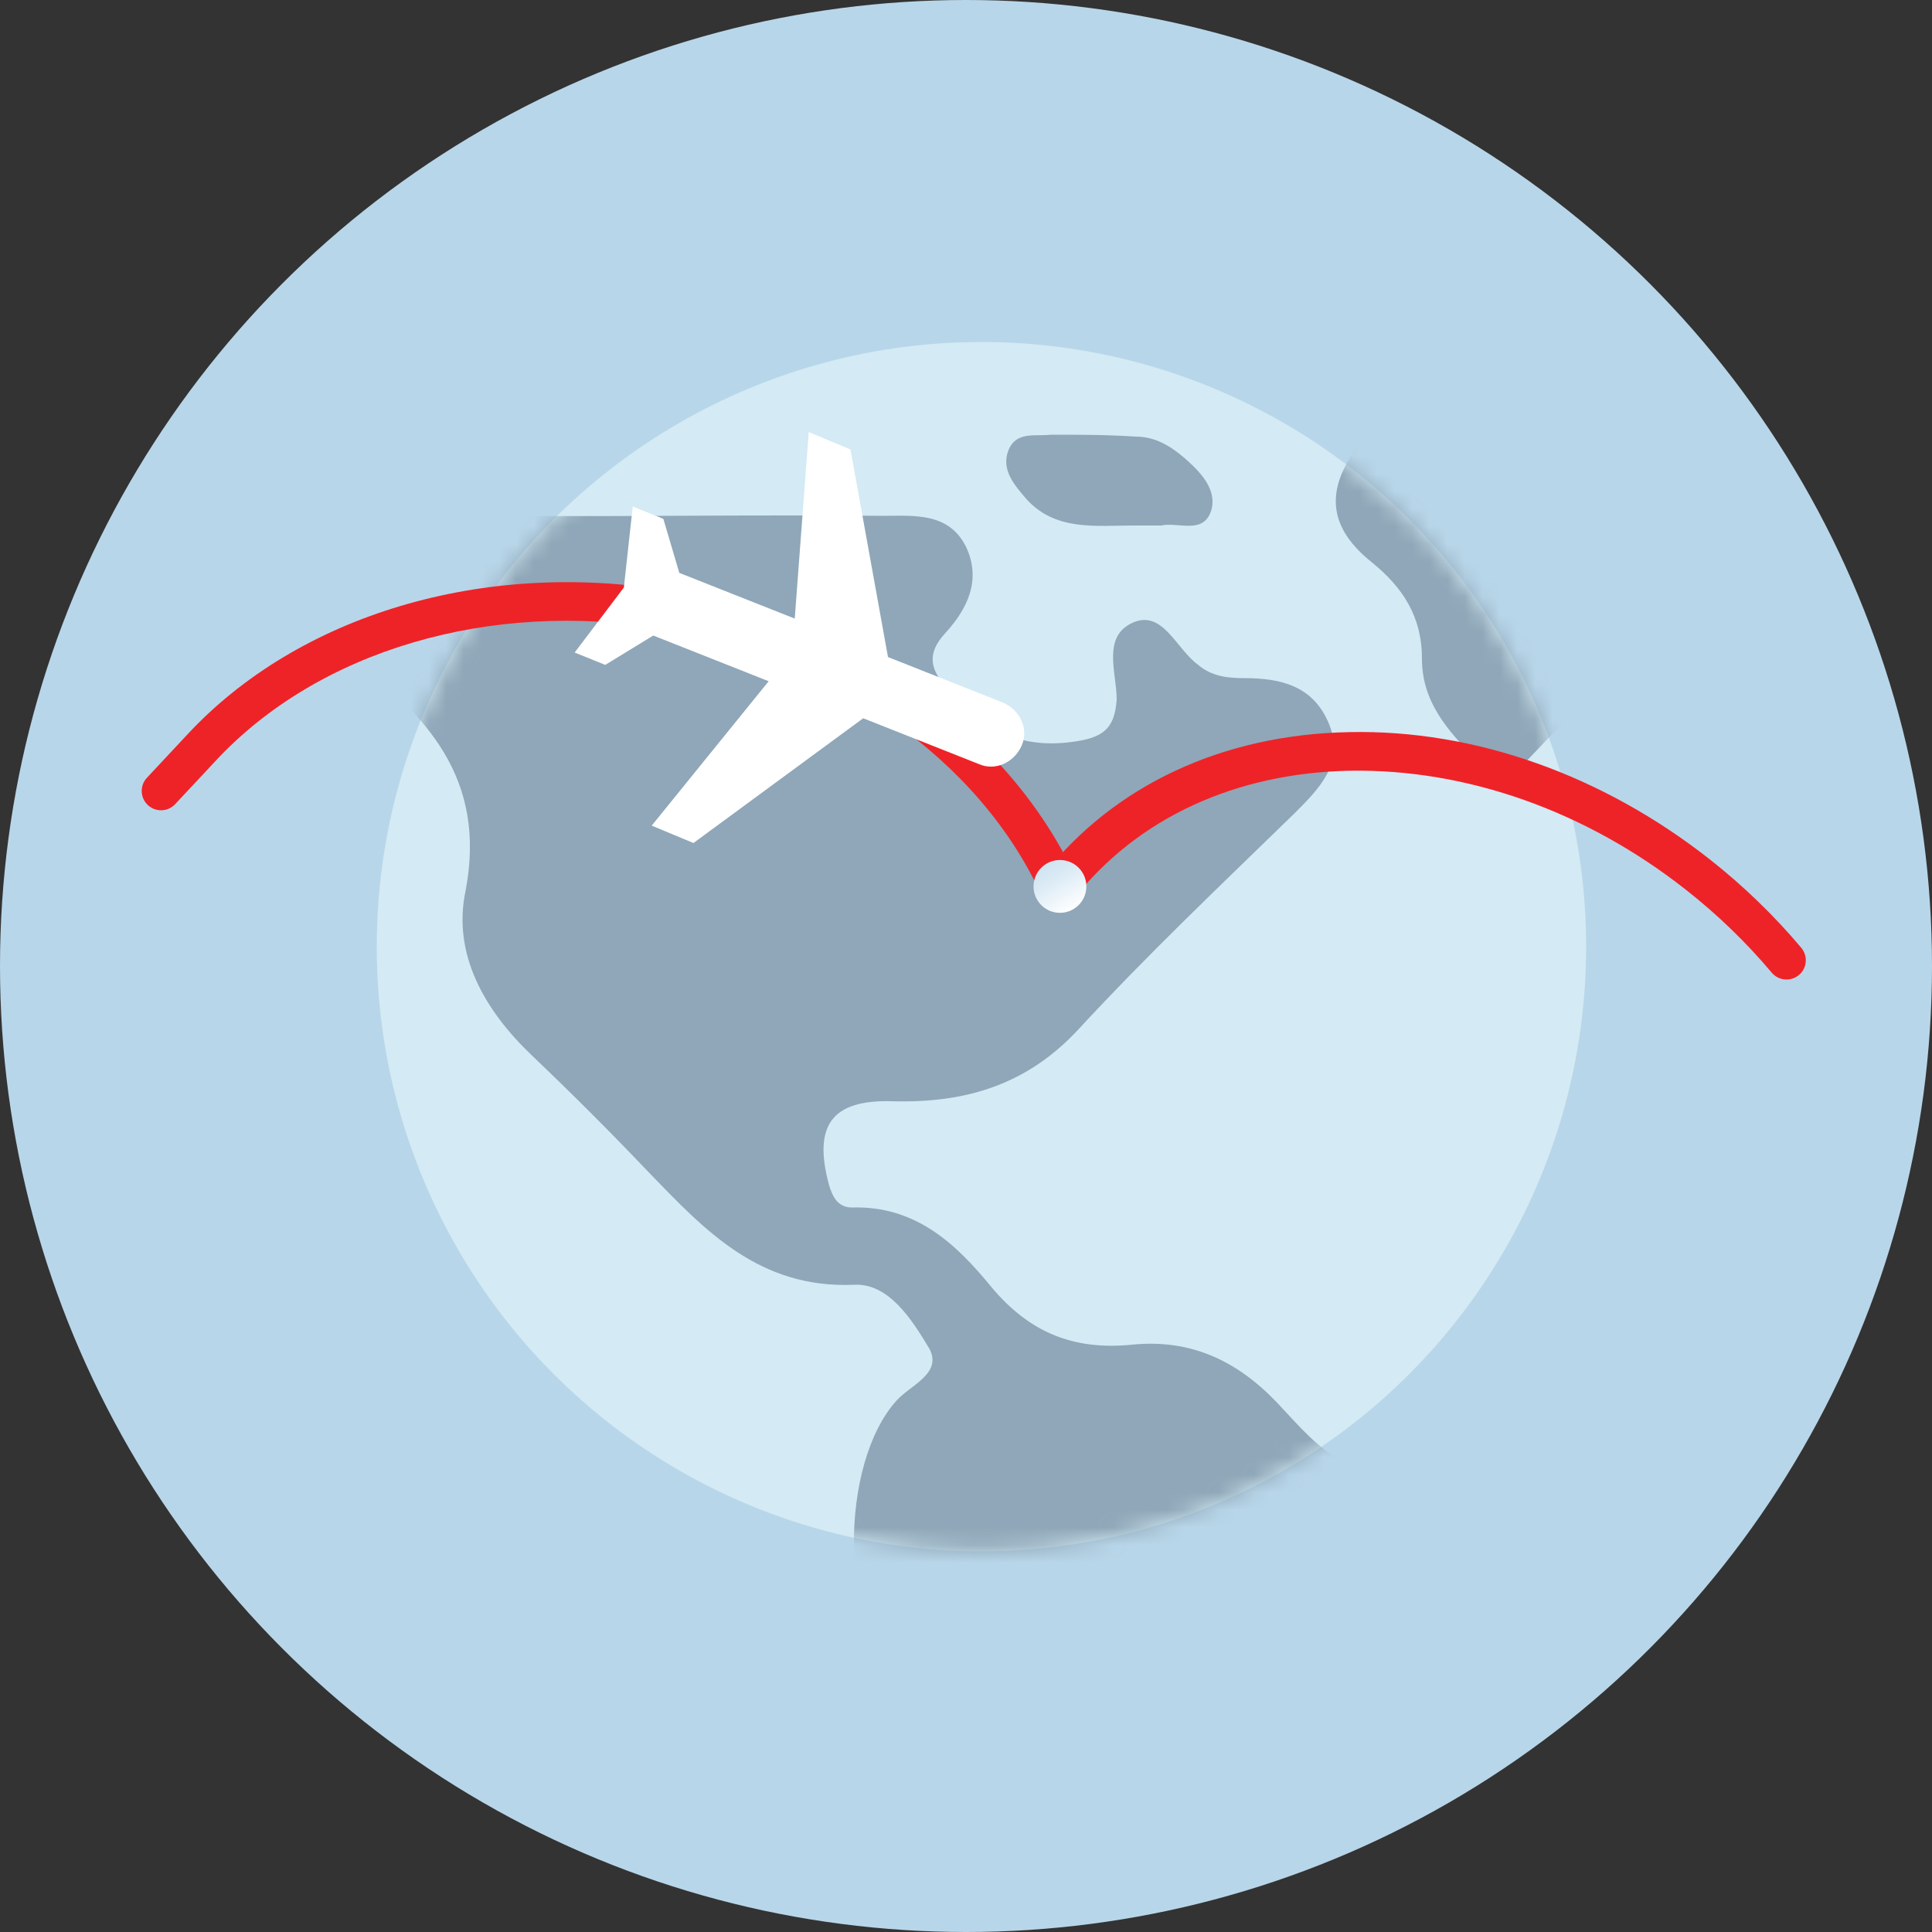 <svg xmlns="http://www.w3.org/2000/svg" xmlns:xlink="http://www.w3.org/1999/xlink" width="110" height="110" viewBox="0 0 110 110">
    <rect x="0" y="0" width="110" height="110" fill="#333333" stroke="none"/>
    <defs>
        <linearGradient id="vzh4eznitc" x1="75.53%" x2="24.703%" y1="93.031%" y2="6.917%">
            <stop offset="0%" stop-color="#FFF"/>
            <stop offset="2.85%" stop-color="#FDFEFF"/>
            <stop offset="65.74%" stop-color="#DCEBF5"/>
            <stop offset="100%" stop-color="#CFE4F2"/>
        </linearGradient>
        <circle id="pve62a7pfa" cx="34.98" cy="34.43" r="34.43"/>
    </defs>
    <g fill="none" fill-rule="evenodd">
        <g>
            <g>
                <g transform="translate(-818 -636) translate(140 635) translate(678 1)">
                    <circle cx="55" cy="55" r="55" fill="#B8D6E9" fill-rule="nonzero"/>
                    <g transform="translate(7.7 18.7)">
                        <g transform="translate(13.2 .77)">
                            <mask id="25n7g82rib" fill="#fff">
                                <use xlink:href="#pve62a7pfa"/>
                            </mask>
                            <use fill="#D4EAF4" fill-rule="nonzero" xlink:href="#pve62a7pfa"/>
                            <g fill="#8FA7B8" fill-rule="nonzero" mask="url(#25n7g82rib)">
                                <g>
                                    <path d="M47.96 84.81v-.55c.66-4.62-.44-8.14-4.18-11.44-3.85-3.3-3.63-12.65-.44-16.17.77-.88 2.64-1.54 1.87-2.97-.99-1.65-2.31-3.74-4.29-3.63-5.39.22-8.47-3.08-11.66-6.38-2.2-2.31-4.4-4.51-6.71-6.71-2.64-2.53-4.51-5.72-3.74-9.35 1.21-6.38-2.2-10.01-6.71-13.42-2.31-1.76-5.28-1.65-7.48.33l-1.65 1.65c-.44.44-.77.99-1.54.77-.66-.33-.55-.99-.55-1.54-.55-6.49 2.53-9.68 9.9-9.35 10.56.44 21.23.11 31.79.22 1.76 0 3.74-.22 4.73 1.76.88 1.87.11 3.52-1.21 4.95-.99 1.1-.88 1.98.11 3.08 1.87 2.2 3.96 3.52 7.15 3.08 1.65-.22 2.42-.66 2.53-2.42 0-1.54-.88-3.63.99-4.4 1.65-.66 2.42 1.54 3.63 2.42.77.66 1.65.77 2.64.77 2.09 0 3.96.44 4.84 2.64.88 2.2-.55 3.63-1.98 5.06-4.18 4.07-8.36 8.03-12.32 12.32-2.97 3.19-6.49 4.18-10.56 4.07-3.52-.11-4.51 1.43-3.63 4.73.22.77.55 1.32 1.32 1.32 3.63-.11 5.94 2.09 7.92 4.51 2.2 2.64 4.73 3.63 8.03 3.3 3.3-.33 5.94.88 8.25 3.3 1.87 1.98 3.63 4.29 7.04 4.07 1.43-.11 2.53 1.21 2.86 2.64.66 2.97 1.21 5.94-1.32 8.69-4.95 5.28-9.79 10.78-14.74 16.06-1.43 1.43-2.09 2.97-1.98 4.95.11 2.86.11 5.83 0 8.69 0 2.31-.55 2.53-2.53 1.43-3.3-1.98-5.28-4.84-5.72-8.58-.66-3.41-.77-6.6-.66-9.9zM79.31.55c1.98 0 3.96-.11 5.94 0 2.64.11 3.96 1.54 4.29 4.18.33 3.3-.22 6.16-3.08 8.36-2.53 2.09-4.84 4.62-7.15 7.04-1.1 1.1-1.87.99-2.97 0-1.65-1.65-3.08-3.3-3.08-5.72s-1.1-4.07-2.86-5.5c-1.65-1.32-2.64-2.97-1.65-5.17.99-2.2 2.64-3.52 5.17-3.41 1.76.33 3.63.22 5.39.22zM56.87 6.82c-2.2 0-4.51.33-6.16-1.54-.66-.77-1.43-1.65-.99-2.75.44-1.1 1.54-.77 2.42-.88 1.65 0 3.19 0 4.84.11 1.1 0 1.98.55 2.75 1.21.88.77 1.87 1.76 1.54 2.97-.44 1.43-1.87.66-2.86.88h-1.54z" transform="translate(-13.2 3.63)"/>
                                </g>
                            </g>
                        </g>
                        <path fill="#EE2328" fill-rule="nonzero" d="M52.583 32.879c-.417 0-.814-.236-1-.64-3.551-7.705-11.794-13.504-21.512-15.134-9.89-1.659-19.67 1.23-25.52 7.543l-2.278 2.437c-.415.445-1.111.467-1.556.052-.444-.415-.466-1.111-.051-1.555l2.274-2.434c6.345-6.846 16.879-9.992 27.495-8.213C40.86 16.685 49.73 22.96 53.58 31.318c.254.551.013 1.205-.538 1.46-.15.068-.307.101-.46.101z"/>
                        <path fill="#EE2328" fill-rule="nonzero" d="M94.017 37.07c-.313 0-.625-.133-.844-.392-1.439-1.711-3.074-3.294-4.864-4.703-5.712-4.503-12.497-6.898-19.13-6.793-6.538.12-12.124 2.705-15.728 7.278-.376.478-1.067.56-1.544.184-.478-.377-.559-1.068-.183-1.545 4.019-5.102 10.203-7.984 17.415-8.116 7.134-.148 14.42 2.449 20.532 7.264 1.906 1.502 3.65 3.19 5.186 5.017.39.465.332 1.16-.134 1.55-.206.171-.457.256-.706.256z"/>
                        <circle cx="52.649" cy="31.769" r="1.504" fill="url(#vzh4eznitc)" fill-rule="nonzero"/>
                        <path fill="#FFF" fill-rule="nonzero" d="M29.405 28.308l2.377.99 9.665-7.103 6.571 2.602c.953.427 2.021-.085 2.448-1.037.427-.953-.086-2.02-1.038-2.448l-6.57-2.602-2.135-11.82-2.377-.99-.797 10.62-6.572-2.602-.909-3.075-1.742-.705-.506 4.614-2.802 3.7 1.743.704 2.732-1.671 6.572 2.602-6.66 8.221z"/>
                    </g>
                </g>
            </g>
        </g>
    </g>
</svg>
